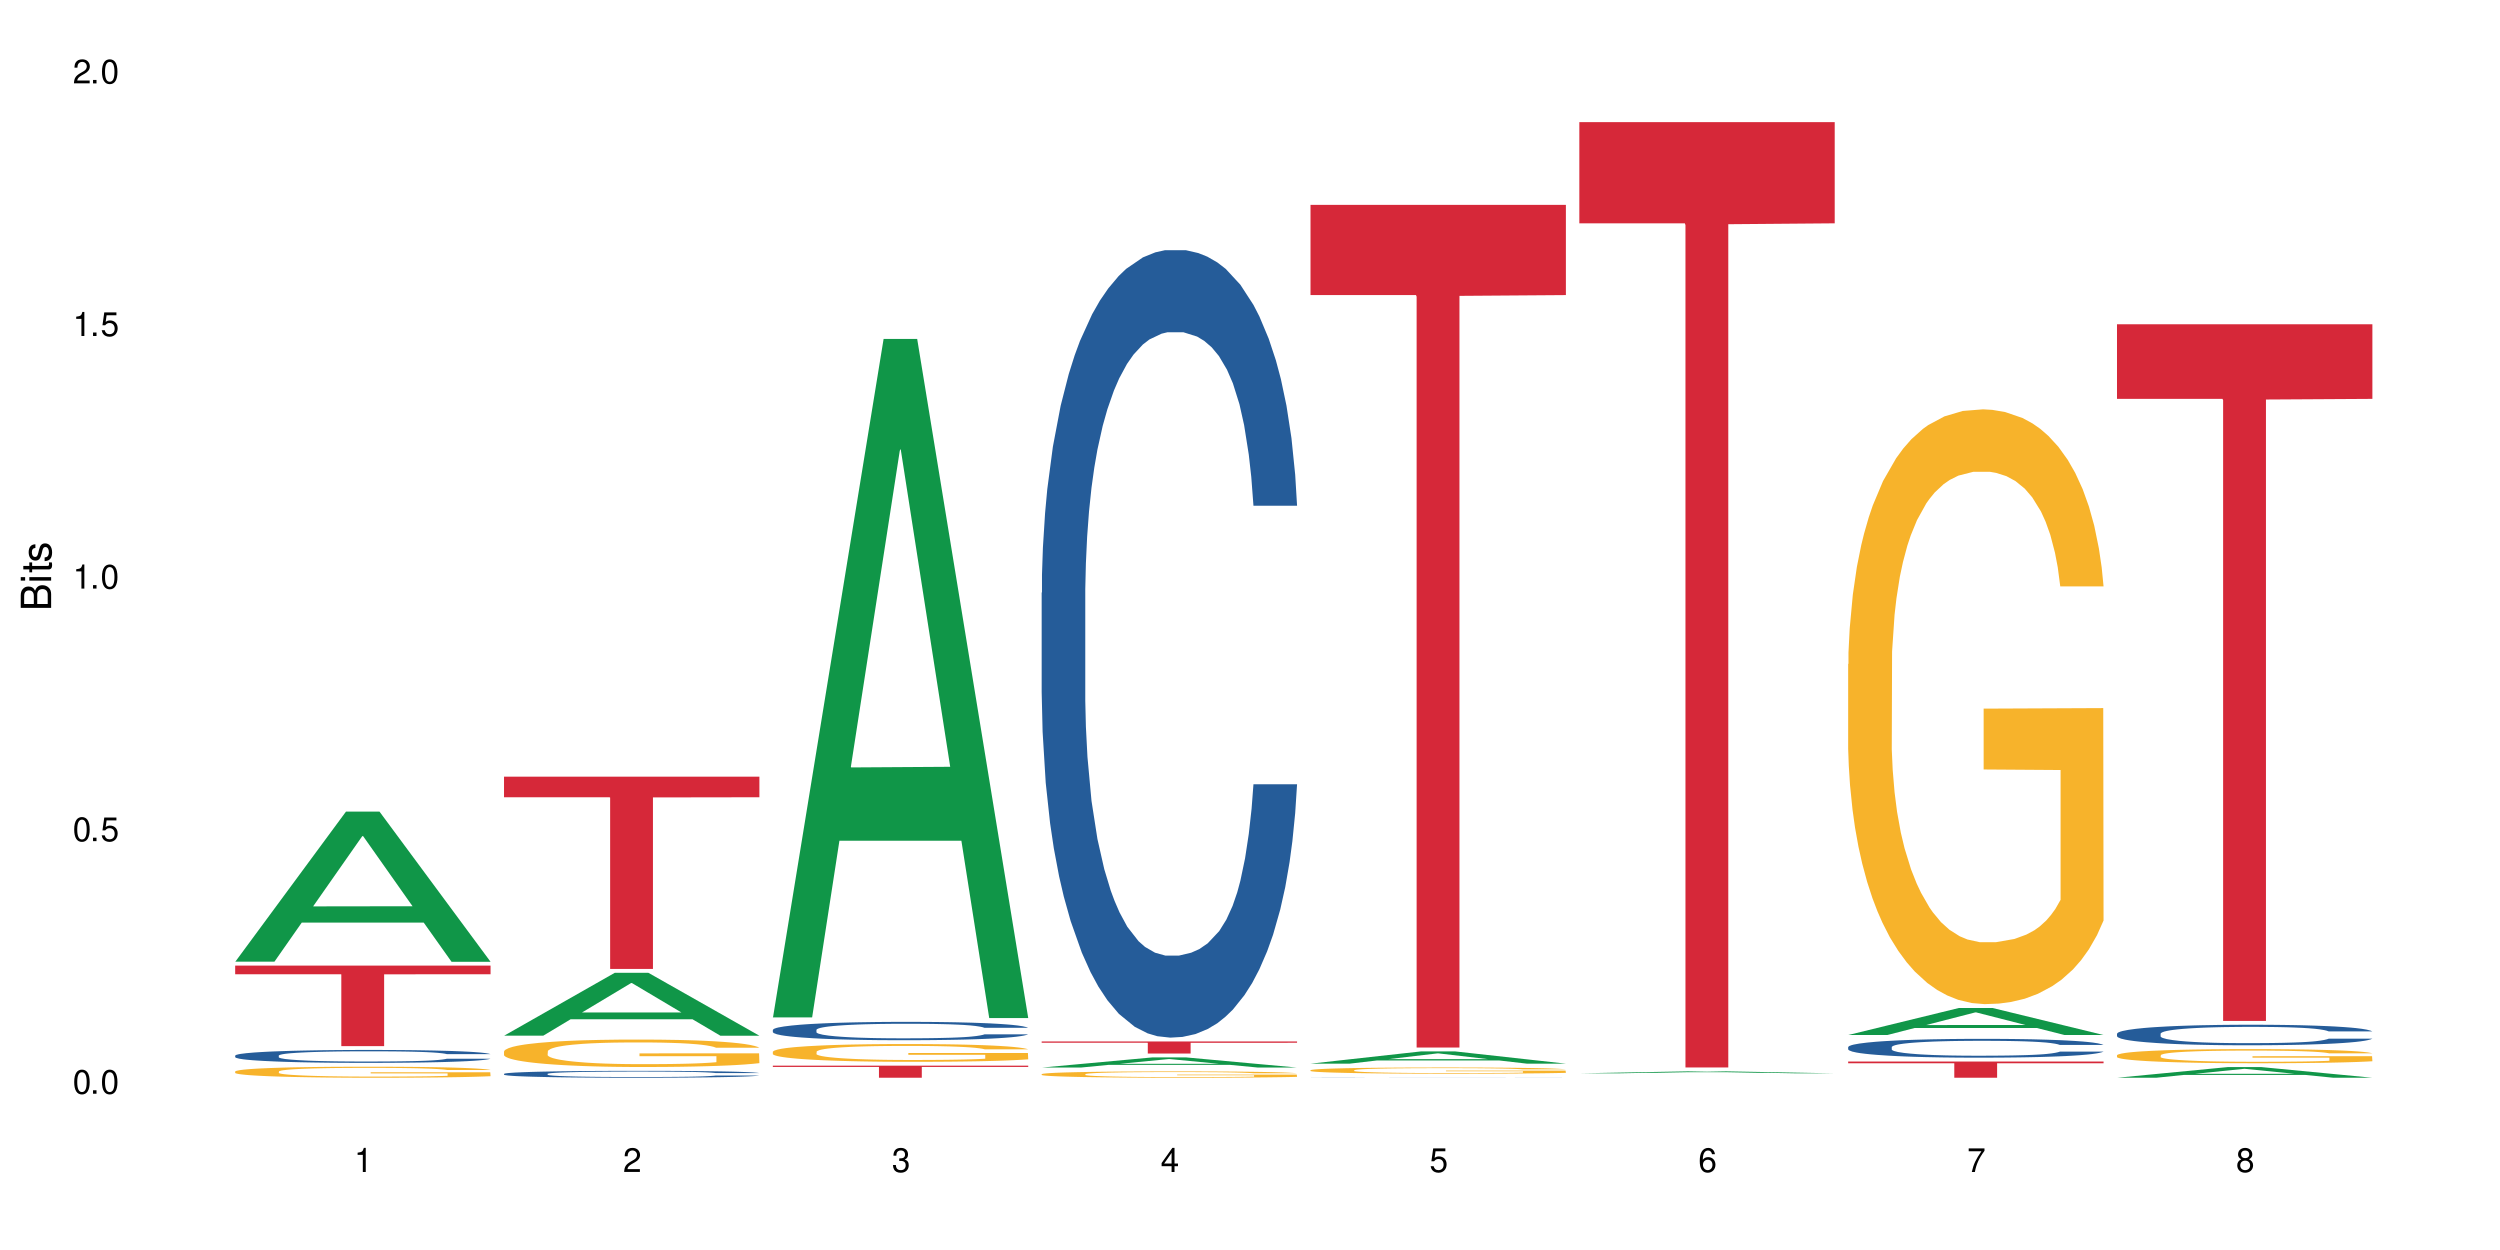 <?xml version="1.0" encoding="UTF-8"?>
<svg xmlns="http://www.w3.org/2000/svg" xmlns:xlink="http://www.w3.org/1999/xlink" width="720" height="360" viewBox="0 0 720 360">
<defs>
<g>
<g id="glyph-0-0">
</g>
<g id="glyph-0-1">
<path d="M 2.641 -6.938 C 2 -6.938 1.422 -6.656 1.078 -6.172 C 0.641 -5.562 0.406 -4.641 0.406 -3.359 C 0.406 -1.016 1.188 0.219 2.641 0.219 C 4.078 0.219 4.859 -1.016 4.859 -3.297 C 4.859 -4.641 4.656 -5.547 4.203 -6.172 C 3.844 -6.656 3.281 -6.938 2.641 -6.938 Z M 2.641 -6.188 C 3.547 -6.188 4 -5.25 4 -3.375 C 4 -1.406 3.562 -0.484 2.625 -0.484 C 1.734 -0.484 1.281 -1.438 1.281 -3.344 C 1.281 -5.25 1.734 -6.188 2.641 -6.188 Z M 2.641 -6.188 "/>
</g>
<g id="glyph-0-2">
<path d="M 1.828 -1 L 0.828 -1 L 0.828 0 L 1.828 0 Z M 1.828 -1 "/>
</g>
<g id="glyph-0-3">
<path d="M 4.562 -6.797 L 1.062 -6.797 L 0.547 -3.094 L 1.328 -3.094 C 1.719 -3.562 2.047 -3.734 2.578 -3.734 C 3.484 -3.734 4.062 -3.109 4.062 -2.094 C 4.062 -1.125 3.484 -0.531 2.578 -0.531 C 1.828 -0.531 1.375 -0.906 1.188 -1.672 L 0.328 -1.672 C 0.453 -1.109 0.547 -0.844 0.75 -0.594 C 1.125 -0.078 1.828 0.219 2.594 0.219 C 3.969 0.219 4.922 -0.781 4.922 -2.219 C 4.922 -3.562 4.031 -4.484 2.719 -4.484 C 2.25 -4.484 1.859 -4.359 1.469 -4.062 L 1.734 -5.969 L 4.562 -5.969 Z M 4.562 -6.797 "/>
</g>
<g id="glyph-0-4">
<path d="M 2.484 -4.938 L 2.484 0 L 3.328 0 L 3.328 -6.938 L 2.766 -6.938 C 2.469 -5.875 2.281 -5.734 0.984 -5.562 L 0.984 -4.938 Z M 2.484 -4.938 "/>
</g>
<g id="glyph-0-5">
<path d="M 4.859 -0.828 L 1.281 -0.828 C 1.359 -1.406 1.672 -1.781 2.5 -2.281 L 3.469 -2.828 C 4.406 -3.344 4.906 -4.062 4.906 -4.906 C 4.906 -5.484 4.672 -6.031 4.266 -6.406 C 3.859 -6.766 3.375 -6.938 2.719 -6.938 C 1.859 -6.938 1.219 -6.625 0.844 -6.031 C 0.609 -5.672 0.5 -5.234 0.484 -4.531 L 1.328 -4.531 C 1.359 -5.016 1.406 -5.281 1.531 -5.516 C 1.75 -5.938 2.188 -6.203 2.703 -6.203 C 3.469 -6.203 4.031 -5.641 4.031 -4.891 C 4.031 -4.344 3.719 -3.859 3.125 -3.516 L 2.234 -3 C 0.812 -2.172 0.406 -1.531 0.328 -0.016 L 4.859 -0.016 Z M 4.859 -0.828 "/>
</g>
<g id="glyph-0-6">
<path d="M 2.125 -3.188 L 2.578 -3.188 C 3.5 -3.188 3.984 -2.766 3.984 -1.922 C 3.984 -1.062 3.469 -0.531 2.594 -0.531 C 1.656 -0.531 1.203 -1 1.156 -2.016 L 0.312 -2.016 C 0.344 -1.453 0.438 -1.094 0.609 -0.781 C 0.953 -0.109 1.625 0.219 2.547 0.219 C 3.953 0.219 4.859 -0.625 4.859 -1.938 C 4.859 -2.828 4.516 -3.297 3.703 -3.594 C 4.344 -3.844 4.656 -4.328 4.656 -5.031 C 4.656 -6.219 3.875 -6.938 2.578 -6.938 C 1.203 -6.938 0.484 -6.172 0.453 -4.703 L 1.297 -4.703 C 1.312 -5.125 1.344 -5.359 1.453 -5.578 C 1.641 -5.969 2.062 -6.203 2.594 -6.203 C 3.344 -6.203 3.797 -5.75 3.797 -5 C 3.797 -4.516 3.609 -4.219 3.25 -4.047 C 3.016 -3.953 2.703 -3.922 2.125 -3.906 Z M 2.125 -3.188 "/>
</g>
<g id="glyph-0-7">
<path d="M 3.141 -1.672 L 3.141 0 L 3.984 0 L 3.984 -1.672 L 4.984 -1.672 L 4.984 -2.438 L 3.984 -2.438 L 3.984 -6.938 L 3.359 -6.938 L 0.266 -2.578 L 0.266 -1.672 Z M 3.141 -2.438 L 1 -2.438 L 3.141 -5.5 Z M 3.141 -2.438 "/>
</g>
<g id="glyph-0-8">
<path d="M 4.781 -5.125 C 4.609 -6.266 3.891 -6.938 2.844 -6.938 C 2.094 -6.938 1.422 -6.578 1.031 -5.953 C 0.594 -5.266 0.406 -4.422 0.406 -3.172 C 0.406 -2 0.578 -1.25 0.984 -0.641 C 1.359 -0.078 1.953 0.219 2.703 0.219 C 3.984 0.219 4.922 -0.75 4.922 -2.094 C 4.922 -3.375 4.062 -4.281 2.844 -4.281 C 2.172 -4.281 1.641 -4.031 1.281 -3.516 C 1.281 -5.234 1.828 -6.188 2.797 -6.188 C 3.391 -6.188 3.797 -5.797 3.938 -5.125 Z M 2.734 -3.531 C 3.547 -3.531 4.062 -2.953 4.062 -2.031 C 4.062 -1.156 3.484 -0.531 2.703 -0.531 C 1.922 -0.531 1.328 -1.188 1.328 -2.078 C 1.328 -2.938 1.906 -3.531 2.734 -3.531 Z M 2.734 -3.531 "/>
</g>
<g id="glyph-0-9">
<path d="M 4.984 -6.797 L 0.438 -6.797 L 0.438 -5.969 L 4.109 -5.969 C 2.5 -3.656 1.828 -2.234 1.328 0 L 2.219 0 C 2.594 -2.172 3.453 -4.047 4.984 -6.094 Z M 4.984 -6.797 "/>
</g>
<g id="glyph-0-10">
<path d="M 3.75 -3.656 C 4.469 -4.094 4.688 -4.438 4.688 -5.078 C 4.688 -6.172 3.844 -6.938 2.641 -6.938 C 1.438 -6.938 0.594 -6.172 0.594 -5.094 C 0.594 -4.438 0.812 -4.094 1.516 -3.656 C 0.734 -3.266 0.359 -2.703 0.359 -1.922 C 0.359 -0.656 1.281 0.219 2.641 0.219 C 3.984 0.219 4.922 -0.656 4.922 -1.922 C 4.922 -2.703 4.531 -3.266 3.75 -3.656 Z M 2.641 -6.188 C 3.359 -6.188 3.812 -5.75 3.812 -5.062 C 3.812 -4.406 3.344 -3.984 2.641 -3.984 C 1.922 -3.984 1.453 -4.406 1.453 -5.078 C 1.453 -5.75 1.922 -6.188 2.641 -6.188 Z M 2.641 -3.266 C 3.484 -3.266 4.062 -2.719 4.062 -1.906 C 4.062 -1.078 3.484 -0.531 2.625 -0.531 C 1.797 -0.531 1.219 -1.094 1.219 -1.906 C 1.219 -2.719 1.781 -3.266 2.641 -3.266 Z M 2.641 -3.266 "/>
</g>
<g id="glyph-1-0">
</g>
<g id="glyph-1-1">
<path d="M 0 -0.953 L 0 -4.891 C 0 -5.719 -0.234 -6.344 -0.734 -6.797 C -1.188 -7.234 -1.812 -7.469 -2.5 -7.469 C -3.547 -7.469 -4.188 -7 -4.625 -5.875 C -4.984 -6.688 -5.625 -7.094 -6.531 -7.094 C -7.172 -7.094 -7.734 -6.859 -8.141 -6.391 C -8.562 -5.922 -8.75 -5.344 -8.75 -4.5 L -8.75 -0.953 Z M -4.984 -2.062 L -7.766 -2.062 L -7.766 -4.219 C -7.766 -4.844 -7.688 -5.203 -7.453 -5.5 C -7.219 -5.812 -6.859 -5.969 -6.375 -5.969 C -5.891 -5.969 -5.531 -5.812 -5.297 -5.5 C -5.062 -5.203 -4.984 -4.844 -4.984 -4.219 Z M -0.984 -2.062 L -4 -2.062 L -4 -4.781 C -4 -5.766 -3.438 -6.359 -2.484 -6.359 C -1.547 -6.359 -0.984 -5.766 -0.984 -4.781 Z M -0.984 -2.062 "/>
</g>
<g id="glyph-1-2">
<path d="M -6.281 -1.797 L -6.281 -0.797 L 0 -0.797 L 0 -1.797 Z M -8.75 -1.797 L -8.75 -0.797 L -7.484 -0.797 L -7.484 -1.797 Z M -8.75 -1.797 "/>
</g>
<g id="glyph-1-3">
<path d="M -6.281 -3.047 L -6.281 -2.016 L -8.016 -2.016 L -8.016 -1.016 L -6.281 -1.016 L -6.281 -0.172 L -5.469 -0.172 L -5.469 -1.016 L -0.719 -1.016 C -0.078 -1.016 0.281 -1.453 0.281 -2.234 C 0.281 -2.5 0.25 -2.719 0.188 -3.047 L -0.641 -3.047 C -0.609 -2.906 -0.594 -2.766 -0.594 -2.562 C -0.594 -2.141 -0.719 -2.016 -1.156 -2.016 L -5.469 -2.016 L -5.469 -3.047 Z M -6.281 -3.047 "/>
</g>
<g id="glyph-1-4">
<path d="M -4.531 -5.25 C -5.766 -5.25 -6.469 -4.422 -6.469 -2.969 C -6.469 -1.516 -5.719 -0.562 -4.547 -0.562 C -3.562 -0.562 -3.094 -1.062 -2.734 -2.562 L -2.516 -3.484 C -2.344 -4.188 -2.094 -4.469 -1.641 -4.469 C -1.047 -4.469 -0.641 -3.875 -0.641 -3 C -0.641 -2.453 -0.797 -2 -1.062 -1.75 C -1.25 -1.594 -1.422 -1.531 -1.875 -1.469 L -1.875 -0.406 C -0.422 -0.453 0.281 -1.266 0.281 -2.922 C 0.281 -4.5 -0.5 -5.516 -1.719 -5.516 C -2.656 -5.516 -3.172 -4.984 -3.469 -3.734 L -3.703 -2.766 C -3.891 -1.953 -4.156 -1.609 -4.594 -1.609 C -5.188 -1.609 -5.547 -2.125 -5.547 -2.938 C -5.547 -3.75 -5.203 -4.172 -4.531 -4.203 Z M -4.531 -5.25 "/>
</g>
</g>
</defs>
<rect x="-72" y="-36" width="864" height="432" fill="rgb(100%, 100%, 100%)" fill-opacity="1"/>
<path fill-rule="nonzero" fill="rgb(6.275%, 58.824%, 28.235%)" fill-opacity="1" d="M 67.73 276.953 L 67.809 276.914 L 99.637 233.75 L 109.301 233.75 L 141.281 276.996 L 130.047 276.996 L 122.031 265.707 L 86.906 265.707 L 79.047 276.953 L 67.73 276.953 L 90.285 261.039 L 118.809 260.996 L 104.586 240.816 L 104.43 240.777 L 104.27 240.898 L 90.207 260.996 L 90.285 261.039 Z M 67.73 276.953 "/>
<path fill-rule="nonzero" fill="rgb(14.51%, 36.078%, 60%)" fill-opacity="1" d="M 67.73 304.004 L 67.82 304.004 L 67.82 303.922 L 68.09 303.793 L 68.719 303.629 L 69.344 303.516 L 70.961 303.316 L 73.203 303.121 L 75.535 302.973 L 77.238 302.883 L 78.766 302.816 L 82.262 302.691 L 84.504 302.625 L 86.926 302.57 L 89.887 302.512 L 92.039 302.477 L 96.883 302.422 L 100.469 302.398 L 103.25 302.387 L 109.262 302.387 L 112.848 302.402 L 115.449 302.418 L 118.32 302.445 L 120.742 302.477 L 124.957 302.551 L 128.727 302.648 L 130.43 302.699 L 133.121 302.805 L 135.184 302.906 L 136.617 302.996 L 138.234 303.121 L 139.668 303.273 L 140.746 303.449 L 141.281 303.594 L 128.727 303.594 L 128.098 303.457 L 127.379 303.352 L 126.035 303.215 L 124.688 303.117 L 122.805 303.016 L 121.102 302.953 L 118.77 302.887 L 116.707 302.848 L 114.555 302.816 L 112.488 302.797 L 108.543 302.777 L 103.969 302.777 L 102.266 302.781 L 98.766 302.809 L 96.883 302.832 L 94.191 302.883 L 92.309 302.926 L 90.066 302.992 L 88.539 303.051 L 86.656 303.141 L 85.312 303.219 L 83.785 303.328 L 82.891 303.414 L 82.082 303.508 L 81.363 303.621 L 80.828 303.742 L 80.469 303.867 L 80.289 303.988 L 80.289 304.516 L 80.469 304.637 L 80.918 304.781 L 82.082 304.988 L 83.785 305.168 L 85.762 305.309 L 87.645 305.41 L 88.719 305.461 L 90.156 305.516 L 92.398 305.582 L 95.629 305.648 L 97.512 305.676 L 100.383 305.703 L 103.34 305.719 L 107.289 305.719 L 110.785 305.703 L 113.117 305.688 L 115.539 305.66 L 118.859 305.602 L 120.922 305.547 L 122.715 305.484 L 124.062 305.418 L 124.957 305.363 L 126.305 305.258 L 127.379 305.145 L 128.188 305.023 L 128.727 304.91 L 141.281 304.91 L 140.746 305.047 L 139.938 305.176 L 139.129 305.277 L 137.875 305.395 L 136.441 305.5 L 134.375 305.621 L 132.672 305.699 L 130.43 305.781 L 128.367 305.848 L 126.125 305.906 L 122.805 305.973 L 120.652 306.008 L 118.32 306.035 L 115.539 306.062 L 112.043 306.09 L 108.273 306.102 L 104.777 306.105 L 101.008 306.098 L 98.227 306.086 L 94.551 306.055 L 89.977 305.992 L 86.656 305.93 L 84.055 305.863 L 81.812 305.797 L 79.301 305.703 L 76.074 305.555 L 74.098 305.438 L 72.754 305.344 L 71.23 305.211 L 70.152 305.094 L 68.898 304.902 L 68 304.66 L 67.73 304.473 Z M 67.73 304.004 "/>
<path fill-rule="nonzero" fill="rgb(96.863%, 70.196%, 16.863%)" fill-opacity="1" d="M 67.73 308.574 L 67.82 308.57 L 67.82 308.512 L 68.18 308.383 L 69.078 308.199 L 70.242 308.051 L 71.5 307.938 L 72.305 307.875 L 73.652 307.789 L 74.816 307.723 L 77.777 307.594 L 81.543 307.473 L 83.609 307.418 L 85.941 307.371 L 89.258 307.316 L 90.785 307.293 L 95.449 307.246 L 100.738 307.219 L 106.57 307.211 L 109.262 307.215 L 112.938 307.227 L 117.961 307.258 L 120.832 307.285 L 123.074 307.316 L 125.406 307.352 L 128.277 307.41 L 130.969 307.48 L 133.121 307.551 L 135.273 307.637 L 137.066 307.73 L 138.594 307.832 L 139.938 307.953 L 140.746 308.055 L 141.281 308.156 L 128.816 308.156 L 128.098 308.055 L 127.289 307.977 L 125.945 307.883 L 124.598 307.812 L 123.254 307.758 L 120.742 307.68 L 118.59 307.633 L 115.898 307.594 L 113.297 307.566 L 110.336 307.551 L 108.543 307.543 L 103.789 307.543 L 99.484 307.566 L 96.973 307.586 L 95.18 307.609 L 92.668 307.656 L 91.141 307.691 L 90.246 307.711 L 87.555 307.805 L 85.762 307.883 L 84.773 307.938 L 83.52 308.027 L 82.621 308.105 L 81.633 308.223 L 81.098 308.309 L 80.379 308.504 L 80.289 309.027 L 80.559 309.141 L 81.098 309.258 L 81.812 309.363 L 82.891 309.473 L 83.965 309.559 L 85.852 309.672 L 87.465 309.746 L 88.719 309.797 L 91.141 309.875 L 92.129 309.898 L 94.461 309.953 L 96.883 309.992 L 99.844 310.027 L 102.086 310.047 L 105.672 310.059 L 110.246 310.059 L 115.629 310.043 L 119.039 310.02 L 121.371 309.996 L 122.895 309.977 L 124.777 309.945 L 126.125 309.914 L 127.379 309.883 L 128.906 309.832 L 128.906 309.141 L 106.75 309.137 L 106.75 308.812 L 141.195 308.809 L 141.281 309.945 L 139.398 310.023 L 137.066 310.098 L 134.824 310.156 L 132.492 310.207 L 129.176 310.262 L 126.484 310.297 L 122.355 310.336 L 118.59 310.363 L 114.645 310.379 L 111.145 310.387 L 107.02 310.391 L 103.34 310.387 L 99.395 310.367 L 96.254 310.344 L 93.383 310.316 L 90.516 310.277 L 86.926 310.215 L 84.594 310.168 L 82.172 310.105 L 79.75 310.035 L 77.598 309.957 L 76.164 309.895 L 74.727 309.824 L 73.203 309.738 L 71.766 309.641 L 70.691 309.547 L 69.703 309.445 L 68.988 309.352 L 68.27 309.219 L 67.91 309.117 L 67.73 309.027 Z M 67.73 308.574 "/>
<path fill-rule="nonzero" fill="rgb(83.922%, 15.686%, 22.353%)" fill-opacity="1" d="M 67.73 278.102 L 141.281 278.102 L 141.281 280.582 L 110.629 280.605 L 110.629 301.281 L 98.297 301.281 L 98.297 280.625 L 98.117 280.582 L 67.73 280.582 Z M 67.73 278.102 "/>
<path fill-rule="nonzero" fill="rgb(6.275%, 58.824%, 28.235%)" fill-opacity="1" d="M 145.156 298.27 L 145.234 298.254 L 177.059 280.164 L 186.723 280.164 L 218.707 298.289 L 207.469 298.289 L 199.453 293.555 L 164.328 293.555 L 156.469 298.27 L 145.156 298.27 L 167.707 291.598 L 196.23 291.582 L 182.008 283.125 L 181.852 283.105 L 181.695 283.156 L 167.629 291.582 L 167.707 291.598 Z M 145.156 298.27 "/>
<path fill-rule="nonzero" fill="rgb(14.51%, 36.078%, 60%)" fill-opacity="1" d="M 145.156 309.27 L 145.242 309.266 L 145.242 309.223 L 145.512 309.152 L 146.141 309.066 L 146.77 309.008 L 148.383 308.898 L 150.625 308.797 L 152.957 308.715 L 154.664 308.668 L 156.188 308.633 L 159.684 308.566 L 161.93 308.531 L 164.352 308.5 L 167.309 308.469 L 169.461 308.449 L 174.305 308.422 L 177.895 308.41 L 180.676 308.402 L 186.684 308.402 L 190.273 308.41 L 192.875 308.418 L 195.742 308.434 L 198.164 308.449 L 202.383 308.492 L 206.148 308.543 L 207.852 308.57 L 210.543 308.625 L 212.605 308.68 L 214.043 308.73 L 215.656 308.797 L 217.094 308.879 L 218.168 308.969 L 218.707 309.047 L 206.148 309.047 L 205.52 308.977 L 204.805 308.918 L 203.457 308.844 L 202.113 308.793 L 200.23 308.738 L 198.523 308.703 L 196.191 308.672 L 194.129 308.648 L 191.977 308.633 L 189.914 308.621 L 185.969 308.609 L 181.391 308.609 L 179.688 308.613 L 176.191 308.629 L 174.305 308.641 L 171.613 308.668 L 169.73 308.691 L 167.488 308.727 L 165.965 308.758 L 164.082 308.805 L 162.734 308.848 L 161.211 308.906 L 160.312 308.953 L 159.508 309.004 L 158.789 309.062 L 158.25 309.125 L 157.891 309.195 L 157.711 309.258 L 157.711 309.539 L 157.891 309.605 L 158.34 309.684 L 159.508 309.793 L 161.211 309.891 L 163.184 309.965 L 165.066 310.02 L 166.145 310.047 L 167.578 310.074 L 169.82 310.109 L 173.051 310.148 L 174.934 310.16 L 177.805 310.176 L 180.766 310.184 L 184.711 310.184 L 188.211 310.176 L 190.543 310.168 L 192.965 310.152 L 196.281 310.121 L 198.344 310.094 L 200.141 310.059 L 201.484 310.023 L 202.383 309.996 L 203.727 309.938 L 204.805 309.875 L 205.609 309.812 L 206.148 309.75 L 218.707 309.75 L 218.168 309.824 L 217.359 309.895 L 216.555 309.949 L 215.297 310.012 L 213.863 310.066 L 211.801 310.133 L 210.094 310.172 L 207.852 310.219 L 205.789 310.254 L 203.547 310.285 L 200.23 310.32 L 198.074 310.34 L 195.742 310.355 L 192.965 310.371 L 189.465 310.383 L 185.699 310.391 L 182.199 310.391 L 178.434 310.387 L 175.652 310.379 L 171.973 310.363 L 167.398 310.332 L 164.082 310.297 L 161.48 310.262 L 159.238 310.227 L 156.727 310.176 L 153.496 310.098 L 151.523 310.035 L 150.176 309.984 L 148.652 309.914 L 147.574 309.848 L 146.32 309.746 L 145.422 309.617 L 145.156 309.52 Z M 145.156 309.27 "/>
<path fill-rule="nonzero" fill="rgb(96.863%, 70.196%, 16.863%)" fill-opacity="1" d="M 145.156 302.777 L 145.242 302.773 L 145.242 302.629 L 145.602 302.301 L 146.5 301.855 L 147.664 301.488 L 148.922 301.199 L 149.73 301.047 L 151.074 300.828 L 152.242 300.672 L 155.199 300.348 L 158.969 300.043 L 161.031 299.914 L 163.363 299.789 L 166.684 299.652 L 168.207 299.602 L 172.871 299.488 L 178.164 299.414 L 183.992 299.395 L 186.684 299.402 L 190.363 299.43 L 195.387 299.508 L 198.254 299.582 L 200.496 299.652 L 202.828 299.746 L 205.699 299.891 L 208.391 300.066 L 210.543 300.238 L 212.695 300.453 L 214.492 300.684 L 216.016 300.938 L 217.359 301.242 L 218.168 301.492 L 218.707 301.746 L 206.238 301.746 L 205.52 301.492 L 204.715 301.301 L 203.367 301.062 L 202.023 300.887 L 200.676 300.75 L 198.164 300.562 L 196.012 300.445 L 193.32 300.348 L 190.723 300.281 L 187.762 300.238 L 185.969 300.223 L 181.211 300.223 L 176.906 300.273 L 174.395 300.332 L 172.602 300.391 L 170.09 300.496 L 168.566 300.586 L 167.668 300.641 L 164.977 300.867 L 163.184 301.066 L 162.195 301.207 L 160.941 301.422 L 160.043 301.617 L 159.059 301.906 L 158.52 302.121 L 157.801 302.613 L 157.711 303.914 L 157.98 304.188 L 158.52 304.484 L 159.238 304.742 L 160.312 305.016 L 161.391 305.227 L 163.273 305.508 L 164.887 305.695 L 166.145 305.816 L 168.566 306.012 L 169.551 306.078 L 171.883 306.207 L 174.305 306.309 L 177.266 306.395 L 179.508 306.438 L 183.098 306.477 L 187.672 306.477 L 193.055 306.434 L 196.461 306.375 L 198.793 306.316 L 200.32 306.266 L 202.203 306.188 L 203.547 306.113 L 204.805 306.035 L 206.328 305.91 L 206.328 304.188 L 184.172 304.18 L 184.172 303.371 L 218.617 303.363 L 218.707 306.188 L 216.824 306.383 L 214.492 306.57 L 212.25 306.715 L 209.918 306.836 L 206.598 306.973 L 203.906 307.059 L 199.781 307.16 L 196.012 307.227 L 192.066 307.27 L 188.566 307.289 L 184.441 307.297 L 180.766 307.285 L 176.816 307.242 L 173.68 307.184 L 170.809 307.109 L 167.938 307.016 L 164.352 306.863 L 162.016 306.742 L 159.594 306.59 L 157.172 306.41 L 155.02 306.215 L 153.586 306.062 L 152.152 305.891 L 150.625 305.672 L 149.191 305.43 L 148.113 305.203 L 147.129 304.953 L 146.41 304.715 L 145.691 304.391 L 145.332 304.129 L 145.156 303.906 Z M 145.156 302.777 "/>
<path fill-rule="nonzero" fill="rgb(83.922%, 15.686%, 22.353%)" fill-opacity="1" d="M 145.156 223.68 L 218.707 223.68 L 218.707 229.609 L 188.051 229.66 L 188.051 279.059 L 175.719 279.059 L 175.719 229.715 L 175.539 229.609 L 145.156 229.609 Z M 145.156 223.68 "/>
<path fill-rule="nonzero" fill="rgb(6.275%, 58.824%, 28.235%)" fill-opacity="1" d="M 222.578 293.012 L 222.656 292.828 L 254.48 97.605 L 264.148 97.605 L 296.129 293.195 L 284.895 293.195 L 276.879 242.141 L 241.75 242.141 L 233.895 293.012 L 222.578 293.012 L 245.129 221.02 L 273.656 220.836 L 259.434 129.559 L 259.273 129.375 L 259.117 129.926 L 245.051 220.836 L 245.129 221.02 Z M 222.578 293.012 "/>
<path fill-rule="nonzero" fill="rgb(14.51%, 36.078%, 60%)" fill-opacity="1" d="M 222.578 296.598 L 222.668 296.594 L 222.668 296.477 L 222.938 296.293 L 223.562 296.062 L 224.191 295.902 L 225.809 295.617 L 228.051 295.344 L 230.383 295.129 L 232.086 295.004 L 233.609 294.906 L 237.109 294.73 L 239.352 294.637 L 241.773 294.555 L 244.734 294.473 L 246.887 294.426 L 251.73 294.348 L 255.316 294.312 L 258.098 294.301 L 264.109 294.301 L 267.695 294.32 L 270.297 294.344 L 273.168 294.383 L 275.59 294.426 L 279.805 294.531 L 283.57 294.668 L 285.277 294.742 L 287.969 294.895 L 290.031 295.039 L 291.465 295.164 L 293.082 295.344 L 294.516 295.559 L 295.59 295.805 L 296.129 296.016 L 283.57 296.016 L 282.945 295.82 L 282.227 295.672 L 280.883 295.473 L 279.535 295.332 L 277.652 295.191 L 275.949 295.102 L 273.617 295.008 L 271.551 294.953 L 269.398 294.906 L 267.336 294.879 L 263.391 294.852 L 258.816 294.852 L 257.109 294.859 L 253.613 294.898 L 251.73 294.934 L 249.039 295 L 247.156 295.062 L 244.914 295.16 L 243.387 295.242 L 241.504 295.367 L 240.16 295.477 L 238.633 295.637 L 237.738 295.758 L 236.93 295.895 L 236.211 296.051 L 235.672 296.223 L 235.316 296.398 L 235.137 296.574 L 235.137 297.32 L 235.316 297.496 L 235.762 297.699 L 236.93 297.992 L 238.633 298.25 L 240.605 298.453 L 242.492 298.598 L 243.566 298.664 L 245.004 298.742 L 247.246 298.84 L 250.473 298.934 L 252.355 298.973 L 255.227 299.012 L 258.188 299.031 L 262.133 299.031 L 265.633 299.012 L 267.965 298.988 L 270.387 298.949 L 273.707 298.867 L 275.77 298.789 L 277.562 298.699 L 278.906 298.605 L 279.805 298.527 L 281.148 298.379 L 282.227 298.215 L 283.035 298.047 L 283.57 297.883 L 296.129 297.883 L 295.59 298.074 L 294.785 298.262 L 293.977 298.402 L 292.723 298.574 L 291.285 298.723 L 289.223 298.891 L 287.52 299.004 L 285.277 299.125 L 283.215 299.215 L 280.973 299.297 L 277.652 299.395 L 275.5 299.441 L 273.168 299.484 L 270.387 299.523 L 266.887 299.559 L 263.121 299.578 L 259.621 299.582 L 255.855 299.57 L 253.074 299.555 L 249.398 299.508 L 244.824 299.422 L 241.504 299.332 L 238.902 299.238 L 236.66 299.141 L 234.148 299.012 L 230.918 298.801 L 228.945 298.637 L 227.602 298.5 L 226.074 298.312 L 225 298.145 L 223.742 297.871 L 222.848 297.531 L 222.578 297.266 Z M 222.578 296.598 "/>
<path fill-rule="nonzero" fill="rgb(96.863%, 70.196%, 16.863%)" fill-opacity="1" d="M 222.578 302.879 L 222.668 302.875 L 222.668 302.781 L 223.027 302.57 L 223.922 302.281 L 225.09 302.043 L 226.344 301.855 L 227.152 301.758 L 228.496 301.617 L 229.664 301.516 L 232.625 301.305 L 236.391 301.109 L 238.453 301.023 L 240.785 300.945 L 244.105 300.855 L 245.629 300.824 L 250.293 300.746 L 255.586 300.699 L 261.418 300.688 L 264.109 300.691 L 267.785 300.711 L 272.809 300.762 L 275.68 300.809 L 277.922 300.855 L 280.254 300.918 L 283.125 301.008 L 285.816 301.121 L 287.969 301.234 L 290.121 301.375 L 291.914 301.523 L 293.438 301.688 L 294.785 301.883 L 295.59 302.047 L 296.129 302.211 L 283.66 302.211 L 282.945 302.047 L 282.137 301.922 L 280.793 301.766 L 279.445 301.656 L 278.102 301.566 L 275.59 301.445 L 273.438 301.371 L 270.746 301.305 L 268.145 301.262 L 265.184 301.234 L 263.391 301.223 L 258.637 301.223 L 254.332 301.258 L 251.82 301.293 L 250.023 301.332 L 247.512 301.402 L 245.988 301.457 L 245.094 301.496 L 242.402 301.641 L 240.605 301.77 L 239.621 301.859 L 238.363 302 L 237.469 302.125 L 236.48 302.312 L 235.941 302.453 L 235.227 302.773 L 235.137 303.613 L 235.406 303.789 L 235.941 303.98 L 236.66 304.152 L 237.738 304.328 L 238.812 304.465 L 240.695 304.645 L 242.312 304.77 L 243.566 304.848 L 245.988 304.973 L 246.977 305.016 L 249.309 305.098 L 251.73 305.164 L 254.691 305.223 L 256.934 305.25 L 260.52 305.273 L 265.094 305.273 L 270.477 305.246 L 273.887 305.207 L 276.219 305.168 L 277.742 305.137 L 279.625 305.086 L 280.973 305.039 L 282.227 304.988 L 283.75 304.906 L 283.75 303.789 L 261.598 303.785 L 261.598 303.262 L 296.039 303.258 L 296.129 305.086 L 294.246 305.211 L 291.914 305.332 L 289.672 305.426 L 287.34 305.508 L 284.02 305.594 L 281.328 305.652 L 277.203 305.715 L 273.438 305.758 L 269.488 305.785 L 265.992 305.801 L 261.867 305.805 L 258.188 305.797 L 254.242 305.77 L 251.102 305.73 L 248.23 305.684 L 245.359 305.621 L 241.773 305.523 L 239.441 305.445 L 237.02 305.348 L 234.598 305.23 L 232.445 305.105 L 231.008 305.008 L 229.574 304.895 L 228.051 304.754 L 226.613 304.594 L 225.539 304.449 L 224.551 304.285 L 223.832 304.133 L 223.117 303.922 L 222.758 303.754 L 222.578 303.609 Z M 222.578 302.879 "/>
<path fill-rule="nonzero" fill="rgb(83.922%, 15.686%, 22.353%)" fill-opacity="1" d="M 222.578 306.91 L 296.129 306.91 L 296.129 307.281 L 265.477 307.285 L 265.477 310.391 L 253.141 310.391 L 253.141 307.289 L 252.965 307.281 L 222.578 307.281 Z M 222.578 306.91 "/>
<path fill-rule="nonzero" fill="rgb(6.275%, 58.824%, 28.235%)" fill-opacity="1" d="M 300 307.453 L 300.078 307.453 L 331.906 304.531 L 341.57 304.531 L 373.555 307.457 L 362.316 307.457 L 354.301 306.691 L 319.176 306.691 L 311.316 307.453 L 300 307.453 L 322.555 306.379 L 351.078 306.375 L 336.855 305.008 L 336.699 305.004 L 336.543 305.012 L 322.477 306.375 L 322.555 306.379 Z M 300 307.453 "/>
<path fill-rule="nonzero" fill="rgb(14.51%, 36.078%, 60%)" fill-opacity="1" d="M 300 170.73 L 300.09 170.523 L 300.09 165.547 L 300.359 157.668 L 300.988 147.719 L 301.617 140.879 L 303.23 128.648 L 305.473 116.832 L 307.805 107.711 L 309.508 102.32 L 311.035 98.176 L 314.531 90.504 L 316.773 86.566 L 319.195 83.043 L 322.156 79.52 L 324.309 77.445 L 329.152 74.129 L 332.742 72.676 L 335.52 72.055 L 341.531 72.055 L 345.117 72.883 L 347.719 73.922 L 350.59 75.578 L 353.012 77.445 L 357.227 82.004 L 360.996 87.809 L 362.699 91.125 L 365.391 97.551 L 367.453 103.773 L 368.891 109.16 L 370.504 116.832 L 371.938 126.16 L 373.016 136.73 L 373.555 145.645 L 360.996 145.645 L 360.367 137.355 L 359.648 130.93 L 358.305 122.43 L 356.961 116.418 L 355.074 110.406 L 353.371 106.465 L 351.039 102.527 L 348.977 100.039 L 346.824 98.176 L 344.762 96.93 L 340.812 95.688 L 336.238 95.688 L 334.535 96.102 L 331.035 97.762 L 329.152 99.211 L 326.461 102.113 L 324.578 104.809 L 322.336 108.953 L 320.812 112.477 L 318.926 117.867 L 317.582 122.637 L 316.059 129.477 L 315.16 134.66 L 314.352 140.465 L 313.637 147.305 L 313.098 154.559 L 312.738 162.23 L 312.559 169.691 L 312.559 201.824 L 312.738 209.289 L 313.188 217.992 L 314.352 230.641 L 316.059 241.625 L 318.031 250.332 L 319.914 256.551 L 320.992 259.453 L 322.426 262.77 L 324.668 266.918 L 327.898 271.062 L 329.781 272.723 L 332.652 274.379 L 335.609 275.207 L 339.559 275.207 L 343.055 274.379 L 345.387 273.344 L 347.809 271.684 L 351.129 268.16 L 353.191 264.844 L 354.984 260.906 L 356.332 256.965 L 357.227 253.648 L 358.574 247.223 L 359.648 240.176 L 360.457 232.918 L 360.996 225.871 L 373.555 225.871 L 373.016 234.164 L 372.207 242.246 L 371.402 248.258 L 370.145 255.516 L 368.711 261.941 L 366.645 269.195 L 364.941 273.965 L 362.699 279.148 L 360.637 283.086 L 358.395 286.609 L 355.074 290.758 L 352.922 292.828 L 350.59 294.695 L 347.809 296.352 L 344.312 297.805 L 340.543 298.633 L 337.047 298.84 L 333.277 298.426 L 330.5 297.598 L 326.82 295.73 L 322.246 292 L 318.926 288.062 L 316.324 284.121 L 314.082 279.977 L 311.57 274.379 L 308.344 265.258 L 306.371 258.211 L 305.023 252.406 L 303.5 244.32 L 302.422 237.066 L 301.168 225.457 L 300.27 210.738 L 300 199.336 Z M 300 170.73 "/>
<path fill-rule="nonzero" fill="rgb(96.863%, 70.196%, 16.863%)" fill-opacity="1" d="M 300 309.348 L 300.09 309.344 L 300.09 309.312 L 300.449 309.234 L 301.348 309.133 L 302.512 309.047 L 303.77 308.98 L 304.574 308.945 L 305.922 308.895 L 307.086 308.859 L 310.047 308.785 L 313.816 308.715 L 315.879 308.684 L 318.211 308.656 L 321.527 308.621 L 323.055 308.609 L 327.719 308.586 L 333.012 308.566 L 338.84 308.562 L 341.531 308.566 L 345.207 308.57 L 350.23 308.59 L 353.102 308.605 L 355.344 308.621 L 357.676 308.645 L 360.547 308.68 L 363.238 308.719 L 365.391 308.758 L 367.543 308.809 L 369.336 308.863 L 370.863 308.922 L 372.207 308.992 L 373.016 309.047 L 373.555 309.105 L 361.086 309.105 L 360.367 309.047 L 359.559 309.004 L 358.215 308.949 L 356.871 308.91 L 355.523 308.875 L 353.012 308.832 L 350.859 308.805 L 348.168 308.785 L 345.566 308.77 L 342.609 308.758 L 340.812 308.754 L 336.059 308.754 L 331.754 308.766 L 329.242 308.781 L 327.449 308.793 L 324.938 308.816 L 323.414 308.84 L 322.516 308.852 L 319.824 308.902 L 318.031 308.949 L 317.043 308.98 L 315.789 309.031 L 314.891 309.078 L 313.902 309.145 L 313.367 309.195 L 312.648 309.309 L 312.559 309.609 L 312.828 309.672 L 313.367 309.738 L 314.082 309.801 L 315.16 309.863 L 316.234 309.91 L 318.121 309.977 L 319.734 310.02 L 320.992 310.047 L 323.414 310.094 L 324.398 310.109 L 326.73 310.141 L 329.152 310.164 L 332.113 310.184 L 334.355 310.191 L 337.941 310.199 L 342.52 310.199 L 347.898 310.191 L 351.309 310.176 L 353.641 310.164 L 355.164 310.152 L 357.047 310.133 L 358.395 310.117 L 359.648 310.098 L 361.176 310.07 L 361.176 309.672 L 339.02 309.668 L 339.02 309.484 L 373.465 309.48 L 373.555 310.133 L 371.668 310.18 L 369.336 310.223 L 367.094 310.254 L 364.762 310.285 L 361.445 310.316 L 358.754 310.336 L 354.629 310.359 L 350.859 310.375 L 346.914 310.383 L 343.414 310.391 L 339.289 310.391 L 335.609 310.387 L 331.664 310.379 L 328.523 310.363 L 325.656 310.348 L 322.785 310.324 L 319.195 310.289 L 316.863 310.262 L 314.441 310.227 L 312.02 310.188 L 309.867 310.141 L 308.434 310.105 L 306.996 310.066 L 305.473 310.016 L 304.039 309.957 L 302.961 309.906 L 301.973 309.848 L 301.258 309.793 L 300.539 309.719 L 300.18 309.656 L 300 309.605 Z M 300 309.348 "/>
<path fill-rule="nonzero" fill="rgb(83.922%, 15.686%, 22.353%)" fill-opacity="1" d="M 300 299.945 L 373.555 299.945 L 373.555 300.316 L 342.898 300.32 L 342.898 303.426 L 330.566 303.426 L 330.566 300.324 L 330.387 300.316 L 300 300.316 Z M 300 299.945 "/>
<path fill-rule="nonzero" fill="rgb(6.275%, 58.824%, 28.235%)" fill-opacity="1" d="M 377.426 306.328 L 377.504 306.324 L 409.328 302.797 L 418.992 302.797 L 450.977 306.332 L 439.738 306.332 L 431.723 305.41 L 396.598 305.41 L 388.738 306.328 L 377.426 306.328 L 399.977 305.027 L 428.504 305.023 L 414.277 303.375 L 414.121 303.371 L 413.965 303.379 L 399.898 305.023 L 399.977 305.027 Z M 377.426 306.328 "/>
<path fill-rule="nonzero" fill="rgb(14.51%, 36.078%, 60%)" fill-opacity="1" d="M 377.426 310.359 L 377.516 310.359 L 377.781 310.355 L 378.41 310.355 L 379.039 310.352 L 380.652 310.352 L 382.895 310.348 L 385.227 310.344 L 388.457 310.344 L 391.957 310.34 L 399.578 310.34 L 401.734 310.336 L 430.438 310.336 L 434.652 310.34 L 440.125 310.34 L 442.812 310.344 L 446.312 310.344 L 447.926 310.348 L 449.363 310.348 L 450.438 310.352 L 450.977 310.355 L 438.418 310.355 L 437.789 310.352 L 437.074 310.352 L 435.727 310.348 L 434.383 310.348 L 432.5 310.344 L 399.758 310.344 L 398.234 310.348 L 395.004 310.348 L 393.48 310.352 L 391.777 310.352 L 391.059 310.355 L 390.52 310.355 L 390.16 310.359 L 389.98 310.359 L 389.98 310.367 L 390.16 310.371 L 390.609 310.371 L 391.777 310.375 L 393.48 310.379 L 397.336 310.379 L 398.414 310.383 L 407.203 310.383 L 410.074 310.387 L 422.812 310.387 L 425.234 310.383 L 433.754 310.383 L 434.652 310.379 L 435.996 310.379 L 437.074 310.375 L 450.977 310.375 L 450.438 310.375 L 449.633 310.379 L 447.566 310.379 L 446.133 310.383 L 444.07 310.383 L 442.367 310.387 L 435.816 310.387 L 432.5 310.391 L 399.668 310.391 L 396.352 310.387 L 388.996 310.387 L 385.766 310.383 L 383.793 310.383 L 382.449 310.379 L 380.922 310.379 L 379.848 310.375 L 378.59 310.375 L 377.695 310.371 L 377.426 310.367 Z M 377.426 310.359 "/>
<path fill-rule="nonzero" fill="rgb(96.863%, 70.196%, 16.863%)" fill-opacity="1" d="M 377.426 308.203 L 377.516 308.203 L 377.516 308.172 L 377.871 308.098 L 378.77 307.996 L 379.938 307.91 L 381.191 307.848 L 382 307.812 L 383.344 307.762 L 384.512 307.727 L 387.469 307.652 L 391.238 307.582 L 393.301 307.555 L 395.633 307.527 L 398.953 307.496 L 400.477 307.484 L 405.141 307.457 L 410.434 307.441 L 416.262 307.438 L 418.953 307.438 L 422.633 307.445 L 427.656 307.461 L 430.527 307.48 L 432.77 307.496 L 435.102 307.516 L 437.969 307.551 L 440.66 307.59 L 442.812 307.629 L 444.969 307.676 L 446.762 307.73 L 448.285 307.789 L 449.633 307.855 L 450.438 307.914 L 450.977 307.969 L 438.508 307.969 L 437.789 307.914 L 436.984 307.867 L 435.637 307.816 L 434.293 307.777 L 432.949 307.746 L 430.438 307.703 L 428.281 307.676 L 425.594 307.652 L 422.992 307.637 L 420.031 307.629 L 418.238 307.625 L 413.484 307.625 L 409.176 307.637 L 406.664 307.648 L 404.871 307.664 L 402.359 307.688 L 400.836 307.707 L 399.938 307.719 L 397.246 307.77 L 395.453 307.816 L 394.469 307.848 L 393.211 307.898 L 392.312 307.941 L 391.328 308.008 L 390.789 308.055 L 390.07 308.168 L 389.98 308.461 L 390.25 308.523 L 390.789 308.594 L 391.508 308.652 L 392.582 308.715 L 393.66 308.762 L 395.543 308.824 L 397.156 308.867 L 398.414 308.895 L 400.836 308.938 L 401.82 308.953 L 404.156 308.984 L 406.574 309.008 L 409.535 309.027 L 411.777 309.035 L 415.367 309.043 L 419.941 309.043 L 425.324 309.035 L 428.73 309.02 L 431.062 309.008 L 432.59 308.996 L 434.473 308.98 L 435.816 308.961 L 437.074 308.945 L 438.598 308.918 L 438.598 308.523 L 416.441 308.523 L 416.441 308.34 L 450.887 308.336 L 450.977 308.98 L 449.094 309.023 L 446.762 309.066 L 444.52 309.098 L 442.188 309.125 L 438.867 309.156 L 436.176 309.176 L 432.051 309.199 L 428.281 309.215 L 424.336 309.223 L 420.84 309.23 L 416.711 309.23 L 413.035 309.227 L 409.086 309.219 L 405.949 309.203 L 403.078 309.188 L 400.207 309.168 L 396.621 309.133 L 394.289 309.105 L 391.867 309.07 L 389.445 309.031 L 387.293 308.984 L 385.855 308.949 L 384.422 308.91 L 382.895 308.863 L 381.461 308.805 L 380.383 308.754 L 379.398 308.699 L 378.68 308.645 L 377.961 308.57 L 377.605 308.512 L 377.426 308.461 Z M 377.426 308.203 "/>
<path fill-rule="nonzero" fill="rgb(83.922%, 15.686%, 22.353%)" fill-opacity="1" d="M 377.426 59.008 L 450.977 59.008 L 450.977 84.984 L 420.324 85.211 L 420.324 301.691 L 407.988 301.691 L 407.988 85.438 L 407.809 84.984 L 377.426 84.984 Z M 377.426 59.008 "/>
<path fill-rule="nonzero" fill="rgb(6.275%, 58.824%, 28.235%)" fill-opacity="1" d="M 454.848 309.121 L 454.926 309.121 L 486.75 308.535 L 496.418 308.535 L 528.398 309.121 L 517.164 309.121 L 509.148 308.969 L 474.023 308.969 L 466.164 309.121 L 454.848 309.121 L 477.402 308.906 L 505.926 308.902 L 491.703 308.629 L 491.547 308.629 L 491.387 308.633 L 477.32 308.902 L 477.402 308.906 Z M 454.848 309.121 "/>
<path fill-rule="nonzero" fill="rgb(83.922%, 15.686%, 22.353%)" fill-opacity="1" d="M 454.848 35.176 L 528.398 35.176 L 528.398 64.316 L 497.746 64.574 L 497.746 307.43 L 485.414 307.43 L 485.414 64.828 L 485.234 64.316 L 454.848 64.316 Z M 454.848 35.176 "/>
<path fill-rule="nonzero" fill="rgb(6.275%, 58.824%, 28.235%)" fill-opacity="1" d="M 532.27 298.078 L 532.352 298.07 L 564.176 290.297 L 573.84 290.297 L 605.824 298.086 L 594.586 298.086 L 586.57 296.055 L 551.445 296.055 L 543.586 298.078 L 532.27 298.078 L 554.824 295.211 L 583.348 295.203 L 569.125 291.57 L 568.969 291.562 L 568.812 291.586 L 554.746 295.203 L 554.824 295.211 Z M 532.27 298.078 "/>
<path fill-rule="nonzero" fill="rgb(14.51%, 36.078%, 60%)" fill-opacity="1" d="M 532.27 301.551 L 532.359 301.543 L 532.359 301.426 L 532.629 301.238 L 533.258 301 L 533.887 300.836 L 535.5 300.543 L 537.742 300.262 L 540.074 300.043 L 541.777 299.914 L 543.305 299.816 L 546.801 299.633 L 549.043 299.539 L 551.465 299.453 L 554.426 299.371 L 556.578 299.32 L 561.422 299.242 L 565.012 299.207 L 567.793 299.191 L 573.801 299.191 L 577.391 299.211 L 579.992 299.238 L 582.859 299.277 L 585.281 299.32 L 589.5 299.43 L 593.266 299.566 L 594.969 299.648 L 597.66 299.801 L 599.723 299.949 L 601.16 300.078 L 602.773 300.262 L 604.207 300.484 L 605.285 300.738 L 605.824 300.949 L 593.266 300.949 L 592.637 300.75 L 591.922 300.598 L 590.574 300.395 L 589.23 300.25 L 587.344 300.109 L 585.641 300.016 L 583.309 299.918 L 581.246 299.859 L 579.094 299.816 L 577.031 299.785 L 573.082 299.758 L 568.508 299.758 L 566.805 299.766 L 563.305 299.805 L 561.422 299.84 L 558.73 299.91 L 556.848 299.973 L 554.605 300.074 L 553.082 300.156 L 551.199 300.285 L 549.852 300.398 L 548.328 300.562 L 547.43 300.688 L 546.621 300.824 L 545.906 300.988 L 545.367 301.164 L 545.008 301.348 L 544.828 301.523 L 544.828 302.293 L 545.008 302.469 L 545.457 302.68 L 546.621 302.98 L 548.328 303.242 L 550.301 303.449 L 552.184 303.598 L 553.262 303.668 L 554.695 303.746 L 556.938 303.848 L 560.168 303.945 L 562.051 303.984 L 564.922 304.023 L 567.883 304.043 L 571.828 304.043 L 575.324 304.023 L 577.656 304 L 580.078 303.961 L 583.398 303.875 L 585.461 303.797 L 587.254 303.703 L 588.602 303.609 L 589.5 303.531 L 590.844 303.375 L 591.922 303.207 L 592.727 303.035 L 593.266 302.867 L 605.824 302.867 L 605.285 303.062 L 604.477 303.258 L 603.672 303.402 L 602.414 303.574 L 600.98 303.727 L 598.918 303.902 L 597.211 304.016 L 594.969 304.141 L 592.906 304.234 L 590.664 304.316 L 587.344 304.418 L 585.191 304.465 L 582.859 304.512 L 580.078 304.551 L 576.582 304.586 L 572.816 304.605 L 569.316 304.609 L 565.551 304.598 L 562.77 304.578 L 559.09 304.535 L 554.516 304.445 L 551.199 304.352 L 548.598 304.258 L 546.355 304.16 L 543.844 304.023 L 540.613 303.809 L 538.641 303.641 L 537.293 303.5 L 535.77 303.309 L 534.691 303.133 L 533.438 302.855 L 532.539 302.504 L 532.27 302.234 Z M 532.27 301.551 "/>
<path fill-rule="nonzero" fill="rgb(96.863%, 70.196%, 16.863%)" fill-opacity="1" d="M 532.27 191.258 L 532.359 191.102 L 532.359 187.973 L 532.719 180.934 L 533.617 171.234 L 534.781 163.254 L 536.039 157 L 536.844 153.711 L 538.191 149.02 L 539.355 145.578 L 542.316 138.539 L 546.086 131.969 L 548.148 129.152 L 550.48 126.492 L 553.797 123.52 L 555.324 122.426 L 559.988 119.922 L 565.281 118.355 L 571.109 117.887 L 573.801 118.043 L 577.48 118.668 L 582.5 120.391 L 585.371 121.953 L 587.613 123.52 L 589.945 125.555 L 592.816 128.684 L 595.508 132.438 L 597.66 136.191 L 599.812 140.883 L 601.609 145.891 L 603.133 151.367 L 604.477 157.938 L 605.285 163.414 L 605.824 168.887 L 593.355 168.887 L 592.637 163.414 L 591.832 159.188 L 590.484 154.027 L 589.141 150.27 L 587.793 147.297 L 585.281 143.23 L 583.129 140.727 L 580.438 138.539 L 577.836 137.129 L 574.879 136.191 L 573.082 135.879 L 568.328 135.879 L 564.023 136.973 L 561.512 138.227 L 559.719 139.477 L 557.207 141.824 L 555.684 143.699 L 554.785 144.953 L 552.094 149.801 L 550.301 154.184 L 549.312 157.156 L 548.059 161.848 L 547.16 166.07 L 546.176 172.328 L 545.637 177.023 L 544.918 187.66 L 544.828 215.82 L 545.098 221.766 L 545.637 228.18 L 546.355 233.812 L 547.43 239.758 L 548.508 244.293 L 550.391 250.395 L 552.004 254.461 L 553.262 257.121 L 555.684 261.344 L 556.668 262.754 L 559 265.57 L 561.422 267.758 L 564.383 269.637 L 566.625 270.574 L 570.215 271.359 L 574.789 271.359 L 580.168 270.418 L 583.578 269.168 L 585.91 267.914 L 587.434 266.82 L 589.32 265.102 L 590.664 263.535 L 591.922 261.816 L 593.445 259.156 L 593.445 221.766 L 571.289 221.609 L 571.289 204.086 L 605.734 203.93 L 605.824 265.102 L 603.941 269.324 L 601.609 273.391 L 599.363 276.52 L 597.031 279.18 L 593.715 282.152 L 591.023 284.027 L 586.898 286.219 L 583.129 287.629 L 579.184 288.566 L 575.684 289.035 L 571.559 289.191 L 567.883 288.879 L 563.934 287.941 L 560.797 286.688 L 557.926 285.125 L 555.055 283.09 L 551.465 279.805 L 549.133 277.145 L 546.711 273.859 L 544.289 269.949 L 542.137 265.727 L 540.703 262.441 L 539.266 258.688 L 537.742 253.992 L 536.309 248.672 L 535.23 243.824 L 534.246 238.348 L 533.527 233.184 L 532.809 226.145 L 532.449 220.516 L 532.27 215.664 Z M 532.27 191.258 "/>
<path fill-rule="nonzero" fill="rgb(83.922%, 15.686%, 22.353%)" fill-opacity="1" d="M 532.27 305.715 L 605.824 305.715 L 605.824 306.215 L 575.168 306.219 L 575.168 310.391 L 562.836 310.391 L 562.836 306.223 L 562.656 306.215 L 532.27 306.215 Z M 532.27 305.715 "/>
<path fill-rule="nonzero" fill="rgb(6.275%, 58.824%, 28.235%)" fill-opacity="1" d="M 609.695 310.387 L 609.773 310.387 L 641.598 307.32 L 651.266 307.32 L 683.246 310.391 L 672.008 310.391 L 663.996 309.59 L 628.867 309.59 L 621.012 310.387 L 609.695 310.387 L 632.246 309.258 L 660.773 309.254 L 646.551 307.824 L 646.391 307.82 L 646.234 307.828 L 632.168 309.254 L 632.246 309.258 Z M 609.695 310.387 "/>
<path fill-rule="nonzero" fill="rgb(14.51%, 36.078%, 60%)" fill-opacity="1" d="M 609.695 297.703 L 609.785 297.695 L 609.785 297.566 L 610.055 297.359 L 610.68 297.102 L 611.309 296.926 L 612.922 296.605 L 615.164 296.297 L 617.5 296.059 L 619.203 295.918 L 620.727 295.812 L 624.227 295.613 L 626.469 295.508 L 628.891 295.418 L 631.852 295.324 L 634.004 295.27 L 638.848 295.184 L 642.434 295.148 L 645.215 295.129 L 651.223 295.129 L 654.812 295.152 L 657.414 295.18 L 660.285 295.223 L 662.707 295.27 L 666.922 295.391 L 670.688 295.543 L 672.395 295.629 L 675.086 295.797 L 677.148 295.957 L 678.582 296.098 L 680.195 296.297 L 681.633 296.539 L 682.707 296.816 L 683.246 297.047 L 670.688 297.047 L 670.062 296.832 L 669.344 296.664 L 667.996 296.441 L 666.652 296.285 L 664.77 296.129 L 663.066 296.027 L 660.734 295.926 L 658.668 295.859 L 656.516 295.812 L 654.453 295.777 L 650.508 295.746 L 645.934 295.746 L 644.227 295.758 L 640.73 295.801 L 638.848 295.84 L 636.156 295.914 L 634.273 295.984 L 632.027 296.094 L 630.504 296.184 L 628.621 296.324 L 627.273 296.449 L 625.75 296.625 L 624.852 296.762 L 624.047 296.914 L 623.328 297.09 L 622.789 297.281 L 622.43 297.48 L 622.254 297.676 L 622.254 298.512 L 622.43 298.707 L 622.879 298.934 L 624.047 299.262 L 625.75 299.547 L 627.723 299.777 L 629.605 299.938 L 630.684 300.012 L 632.117 300.098 L 634.363 300.207 L 637.59 300.316 L 639.473 300.359 L 642.344 300.402 L 645.305 300.422 L 649.25 300.422 L 652.75 300.402 L 655.082 300.375 L 657.504 300.332 L 660.82 300.238 L 662.887 300.152 L 664.68 300.051 L 666.023 299.949 L 666.922 299.863 L 668.266 299.695 L 669.344 299.512 L 670.152 299.32 L 670.688 299.137 L 683.246 299.137 L 682.707 299.355 L 681.902 299.566 L 681.094 299.723 L 679.84 299.91 L 678.402 300.078 L 676.34 300.266 L 674.637 300.391 L 672.395 300.527 L 670.332 300.629 L 668.086 300.719 L 664.77 300.828 L 662.617 300.883 L 660.285 300.93 L 657.504 300.973 L 654.004 301.012 L 650.238 301.035 L 646.738 301.039 L 642.973 301.027 L 640.191 301.008 L 636.516 300.957 L 631.941 300.859 L 628.621 300.758 L 626.02 300.656 L 623.777 300.547 L 621.266 300.402 L 618.035 300.164 L 616.062 299.98 L 614.719 299.828 L 613.191 299.617 L 612.117 299.43 L 610.859 299.129 L 609.965 298.742 L 609.695 298.445 Z M 609.695 297.703 "/>
<path fill-rule="nonzero" fill="rgb(96.863%, 70.196%, 16.863%)" fill-opacity="1" d="M 609.695 303.887 L 609.785 303.883 L 609.785 303.809 L 610.145 303.645 L 611.039 303.414 L 612.207 303.223 L 613.461 303.074 L 614.27 302.996 L 615.613 302.883 L 616.781 302.801 L 619.742 302.637 L 623.508 302.48 L 625.57 302.414 L 627.902 302.348 L 631.223 302.277 L 632.746 302.254 L 637.41 302.191 L 642.703 302.156 L 648.535 302.145 L 651.223 302.148 L 654.902 302.164 L 659.926 302.203 L 662.797 302.242 L 665.039 302.277 L 667.371 302.328 L 670.242 302.402 L 672.93 302.492 L 675.086 302.578 L 677.238 302.691 L 679.031 302.809 L 680.555 302.941 L 681.902 303.098 L 682.707 303.227 L 683.246 303.355 L 670.777 303.355 L 670.062 303.227 L 669.254 303.125 L 667.91 303.004 L 666.562 302.914 L 665.219 302.844 L 662.707 302.746 L 660.555 302.688 L 657.863 302.637 L 655.262 302.602 L 652.301 302.578 L 650.508 302.57 L 645.754 302.57 L 641.449 302.598 L 638.938 302.629 L 637.141 302.656 L 634.629 302.715 L 633.105 302.758 L 632.207 302.789 L 629.52 302.902 L 627.723 303.008 L 626.738 303.078 L 625.48 303.188 L 624.586 303.289 L 623.598 303.438 L 623.059 303.551 L 622.344 303.805 L 622.254 304.473 L 622.52 304.613 L 623.059 304.766 L 623.777 304.898 L 624.852 305.043 L 625.93 305.148 L 627.812 305.293 L 629.43 305.391 L 630.684 305.453 L 633.105 305.555 L 634.094 305.586 L 636.426 305.656 L 638.848 305.707 L 641.805 305.75 L 644.047 305.773 L 647.637 305.793 L 652.211 305.793 L 657.594 305.77 L 661 305.738 L 663.332 305.711 L 664.859 305.684 L 666.742 305.645 L 668.086 305.605 L 669.344 305.566 L 670.867 305.504 L 670.867 304.613 L 648.715 304.609 L 648.715 304.195 L 683.156 304.191 L 683.246 305.645 L 681.363 305.742 L 679.031 305.84 L 676.789 305.914 L 674.457 305.977 L 671.137 306.047 L 668.445 306.094 L 664.32 306.145 L 660.555 306.18 L 656.605 306.203 L 653.109 306.211 L 648.98 306.215 L 645.305 306.207 L 641.359 306.188 L 638.219 306.156 L 635.348 306.121 L 632.477 306.07 L 628.891 305.992 L 626.559 305.93 L 624.137 305.852 L 621.715 305.758 L 619.562 305.66 L 618.125 305.582 L 616.691 305.492 L 615.164 305.379 L 613.73 305.254 L 612.656 305.137 L 611.668 305.008 L 610.949 304.887 L 610.234 304.719 L 609.875 304.582 L 609.695 304.469 Z M 609.695 303.887 "/>
<path fill-rule="nonzero" fill="rgb(83.922%, 15.686%, 22.353%)" fill-opacity="1" d="M 609.695 93.398 L 683.246 93.398 L 683.246 114.875 L 652.594 115.062 L 652.594 294.027 L 640.258 294.027 L 640.258 115.254 L 640.082 114.875 L 609.695 114.875 Z M 609.695 93.398 "/>
<g fill="rgb(0%, 0%, 0%)" fill-opacity="1">
<use xlink:href="#glyph-0-1" x="20.965" y="314.993"/>
<use xlink:href="#glyph-0-2" x="25.965" y="314.993"/>
<use xlink:href="#glyph-0-1" x="28.965" y="314.993"/>
</g>
<g fill="rgb(0%, 0%, 0%)" fill-opacity="1">
<use xlink:href="#glyph-0-1" x="20.965" y="242.251"/>
<use xlink:href="#glyph-0-2" x="25.965" y="242.251"/>
<use xlink:href="#glyph-0-3" x="28.965" y="242.251"/>
</g>
<g fill="rgb(0%, 0%, 0%)" fill-opacity="1">
<use xlink:href="#glyph-0-4" x="20.965" y="169.509"/>
<use xlink:href="#glyph-0-2" x="25.965" y="169.509"/>
<use xlink:href="#glyph-0-1" x="28.965" y="169.509"/>
</g>
<g fill="rgb(0%, 0%, 0%)" fill-opacity="1">
<use xlink:href="#glyph-0-4" x="20.965" y="96.767"/>
<use xlink:href="#glyph-0-2" x="25.965" y="96.767"/>
<use xlink:href="#glyph-0-3" x="28.965" y="96.767"/>
</g>
<g fill="rgb(0%, 0%, 0%)" fill-opacity="1">
<use xlink:href="#glyph-0-5" x="20.965" y="24.024"/>
<use xlink:href="#glyph-0-2" x="25.965" y="24.024"/>
<use xlink:href="#glyph-0-1" x="28.965" y="24.024"/>
</g>
<g fill="rgb(0%, 0%, 0%)" fill-opacity="1">
<use xlink:href="#glyph-0-4" x="102.008" y="337.532"/>
</g>
<g fill="rgb(0%, 0%, 0%)" fill-opacity="1">
<use xlink:href="#glyph-0-5" x="179.43" y="337.532"/>
</g>
<g fill="rgb(0%, 0%, 0%)" fill-opacity="1">
<use xlink:href="#glyph-0-6" x="256.855" y="337.532"/>
</g>
<g fill="rgb(0%, 0%, 0%)" fill-opacity="1">
<use xlink:href="#glyph-0-7" x="334.277" y="337.532"/>
</g>
<g fill="rgb(0%, 0%, 0%)" fill-opacity="1">
<use xlink:href="#glyph-0-3" x="411.699" y="337.532"/>
</g>
<g fill="rgb(0%, 0%, 0%)" fill-opacity="1">
<use xlink:href="#glyph-0-8" x="489.125" y="337.532"/>
</g>
<g fill="rgb(0%, 0%, 0%)" fill-opacity="1">
<use xlink:href="#glyph-0-9" x="566.547" y="337.532"/>
</g>
<g fill="rgb(0%, 0%, 0%)" fill-opacity="1">
<use xlink:href="#glyph-0-10" x="643.969" y="337.532"/>
</g>
<g fill="rgb(0%, 0%, 0%)" fill-opacity="1">
<use xlink:href="#glyph-1-1" x="14.725" y="176.012"/>
<use xlink:href="#glyph-1-2" x="14.725" y="168.012"/>
<use xlink:href="#glyph-1-3" x="14.725" y="165.012"/>
<use xlink:href="#glyph-1-4" x="14.725" y="162.012"/>
</g>
</svg>
